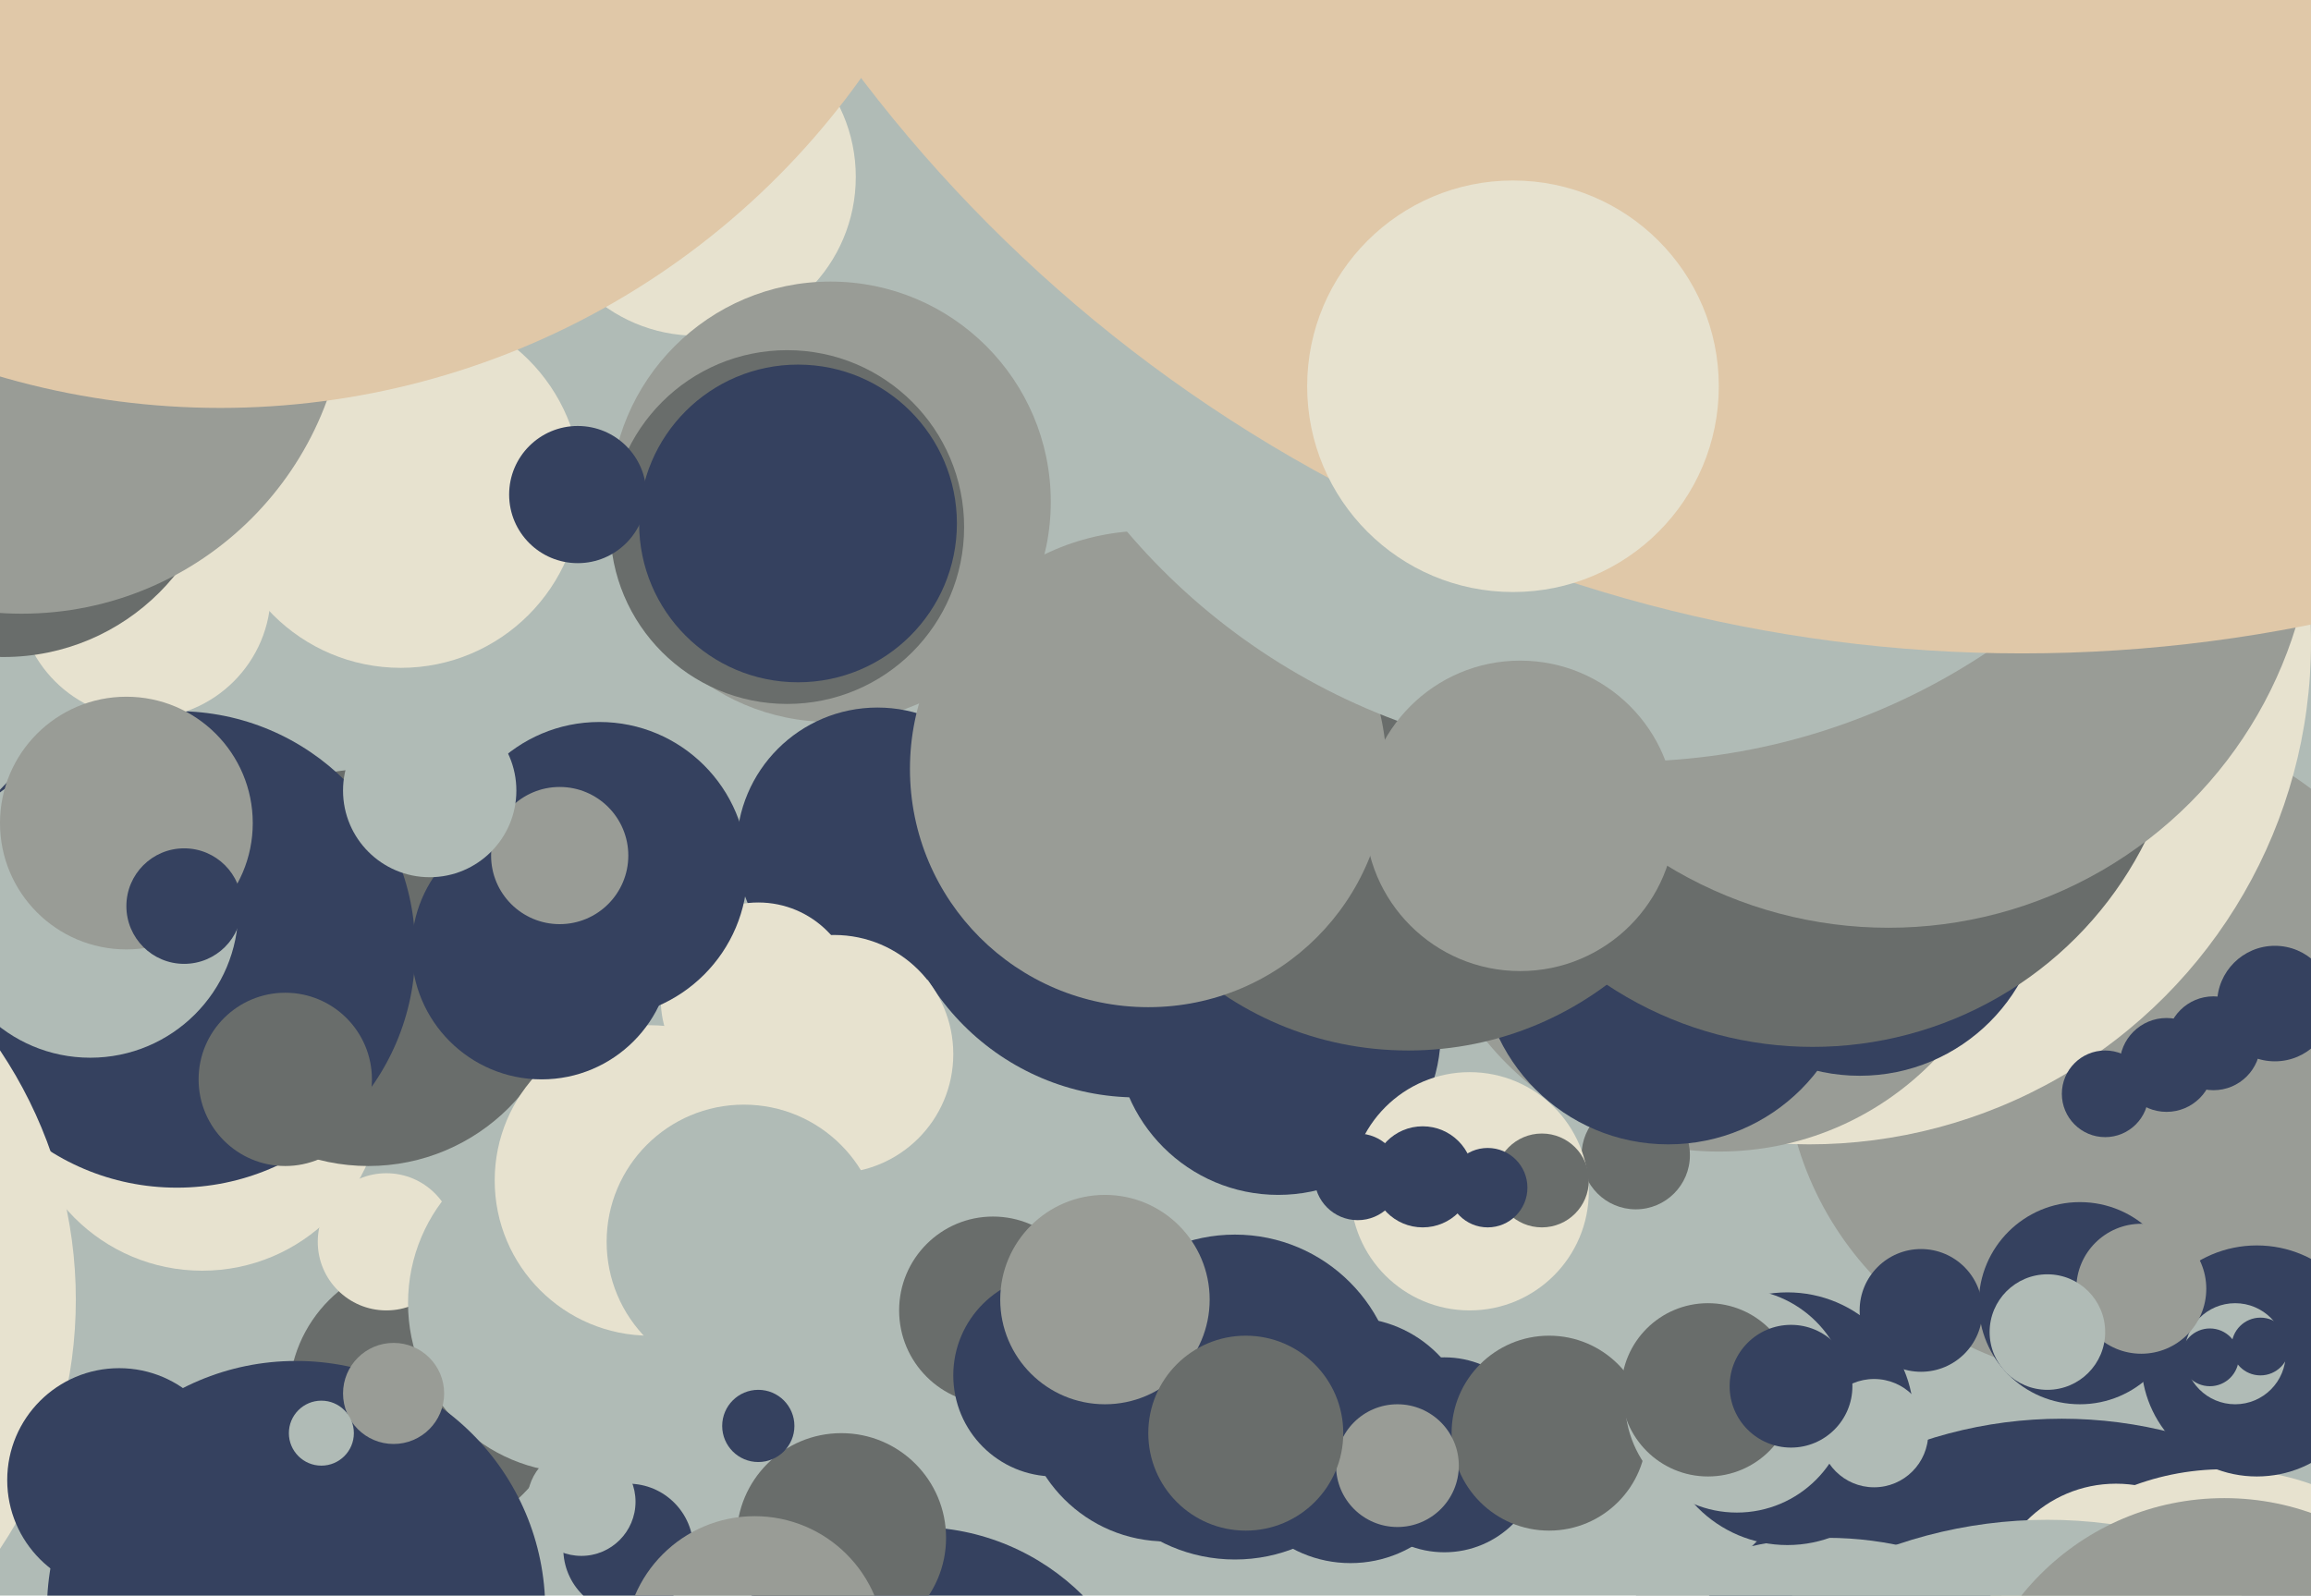 <svg xmlns="http://www.w3.org/2000/svg" width="640px" height="442px">
  <rect width="640" height="442" fill="rgb(176,187,182)"/>
  <circle cx="56" cy="302" r="50" fill="rgb(231,226,207)"/>
  <circle cx="323" cy="387" r="40" fill="rgb(53,65,95)"/>
  <circle cx="102" cy="268" r="55" fill="rgb(105,109,107)"/>
  <circle cx="49" cy="263" r="66" fill="rgb(53,65,95)"/>
  <circle cx="118" cy="387" r="38" fill="rgb(105,109,107)"/>
  <circle cx="193" cy="49" r="44" fill="rgb(231,226,207)"/>
  <circle cx="571" cy="515" r="122" fill="rgb(53,65,95)"/>
  <circle cx="616" cy="479" r="72" fill="rgb(231,226,207)"/>
  <circle cx="174" cy="429" r="18" fill="rgb(53,65,95)"/>
  <circle cx="585" cy="291" r="91" fill="rgb(153,156,150)"/>
  <circle cx="613" cy="289" r="13" fill="rgb(53,65,95)"/>
  <circle cx="275" cy="363" r="26" fill="rgb(105,109,107)"/>
  <circle cx="625" cy="377" r="32" fill="rgb(53,65,95)"/>
  <circle cx="107" cy="344" r="19" fill="rgb(231,226,207)"/>
  <circle cx="254" cy="488" r="65" fill="rgb(53,65,95)"/>
  <circle cx="230" cy="139" r="61" fill="rgb(153,156,150)"/>
  <circle cx="501" cy="178" r="139" fill="rgb(231,226,207)"/>
  <circle cx="400" cy="403" r="27" fill="rgb(53,65,95)"/>
  <circle cx="506" cy="522" r="96" fill="rgb(176,187,182)"/>
  <circle cx="40" cy="164" r="35" fill="rgb(231,226,207)"/>
  <circle cx="476" cy="236" r="83" fill="rgb(153,156,150)"/>
  <circle cx="233" cy="426" r="29" fill="rgb(105,109,107)"/>
  <circle cx="1" cy="121" r="61" fill="rgb(105,109,107)"/>
  <circle cx="243" cy="235" r="39" fill="rgb(53,65,95)"/>
  <circle cx="354" cy="286" r="45" fill="rgb(53,65,95)"/>
  <circle cx="-103" cy="360" r="124" fill="rgb(231,226,207)"/>
  <circle cx="218" cy="146" r="49" fill="rgb(105,109,107)"/>
  <circle cx="25" cy="252" r="41" fill="rgb(176,187,182)"/>
  <circle cx="515" cy="247" r="51" fill="rgb(53,65,95)"/>
  <circle cx="453" cy="320" r="15" fill="rgb(105,109,107)"/>
  <circle cx="35" cy="228" r="35" fill="rgb(153,156,150)"/>
  <circle cx="160" cy="361" r="47" fill="rgb(176,187,182)"/>
  <circle cx="495" cy="393" r="35" fill="rgb(53,65,95)"/>
  <circle cx="462" cy="265" r="52" fill="rgb(53,65,95)"/>
  <circle cx="180" cy="327" r="43" fill="rgb(231,226,207)"/>
  <circle cx="586" cy="446" r="35" fill="rgb(231,226,207)"/>
  <circle cx="210" cy="277" r="27" fill="rgb(231,226,207)"/>
  <circle cx="342" cy="387" r="45" fill="rgb(53,65,95)"/>
  <circle cx="576" cy="361" r="28" fill="rgb(53,65,95)"/>
  <circle cx="407" cy="330" r="33" fill="rgb(231,226,207)"/>
  <circle cx="315" cy="236" r="68" fill="rgb(53,65,95)"/>
  <circle cx="292" cy="381" r="28" fill="rgb(53,65,95)"/>
  <circle cx="519" cy="397" r="15" fill="rgb(176,187,182)"/>
  <circle cx="619" cy="375" r="14" fill="rgb(176,187,182)"/>
  <circle cx="394" cy="326" r="14" fill="rgb(53,65,95)"/>
  <circle cx="630" cy="278" r="16" fill="rgb(53,65,95)"/>
  <circle cx="231" cy="292" r="33" fill="rgb(231,226,207)"/>
  <circle cx="612" cy="376" r="8" fill="rgb(53,65,95)"/>
  <circle cx="33" cy="410" r="31" fill="rgb(53,65,95)"/>
  <circle cx="374" cy="399" r="34" fill="rgb(53,65,95)"/>
  <circle cx="567" cy="551" r="130" fill="rgb(176,187,182)"/>
  <circle cx="111" cy="135" r="50" fill="rgb(231,226,207)"/>
  <circle cx="626" cy="373" r="8" fill="rgb(53,65,95)"/>
  <circle cx="593" cy="357" r="18" fill="rgb(153,156,150)"/>
  <circle cx="390" cy="199" r="92" fill="rgb(105,109,107)"/>
  <circle cx="502" cy="187" r="103" fill="rgb(105,109,107)"/>
  <circle cx="161" cy="416" r="15" fill="rgb(176,187,182)"/>
  <circle cx="318" cy="213" r="66" fill="rgb(153,156,150)"/>
  <circle cx="209" cy="456" r="36" fill="rgb(153,156,150)"/>
  <circle cx="429" cy="397" r="27" fill="rgb(105,109,107)"/>
  <circle cx="82" cy="446" r="69" fill="rgb(53,65,95)"/>
  <circle cx="523" cy="139" r="118" fill="rgb(153,156,150)"/>
  <circle cx="450" cy="30" r="181" fill="rgb(176,187,182)"/>
  <circle cx="481" cy="388" r="31" fill="rgb(176,187,182)"/>
  <circle cx="306" cy="360" r="29" fill="rgb(153,156,150)"/>
  <circle cx="6" cy="80" r="90" fill="rgb(153,156,150)"/>
  <circle cx="221" cy="145" r="44" fill="rgb(53,65,95)"/>
  <circle cx="567" cy="369" r="16" fill="rgb(176,187,182)"/>
  <circle cx="166" cy="241" r="41" fill="rgb(53,65,95)"/>
  <circle cx="79" cy="299" r="24" fill="rgb(105,109,107)"/>
  <circle cx="206" cy="344" r="38" fill="rgb(176,187,182)"/>
  <circle cx="160" cy="137" r="19" fill="rgb(53,65,95)"/>
  <circle cx="473" cy="385" r="24" fill="rgb(105,109,107)"/>
  <circle cx="427" cy="327" r="13" fill="rgb(105,109,107)"/>
  <circle cx="387" cy="406" r="17" fill="rgb(153,156,150)"/>
  <circle cx="583" cy="303" r="12" fill="rgb(53,65,95)"/>
  <circle cx="376" cy="326" r="12" fill="rgb(53,65,95)"/>
  <circle cx="109" cy="386" r="14" fill="rgb(153,156,150)"/>
  <circle cx="560" cy="-223" r="404" fill="rgb(224,200,168)"/>
  <circle cx="600" cy="295" r="13" fill="rgb(53,65,95)"/>
  <circle cx="496" cy="384" r="17" fill="rgb(53,65,95)"/>
  <circle cx="412" cy="329" r="11" fill="rgb(53,65,95)"/>
  <circle cx="616" cy="487" r="72" fill="rgb(153,156,150)"/>
  <circle cx="61" cy="-105" r="218" fill="rgb(224,200,168)"/>
  <circle cx="532" cy="363" r="17" fill="rgb(53,65,95)"/>
  <circle cx="345" cy="397" r="27" fill="rgb(105,109,107)"/>
  <circle cx="210" cy="395" r="10" fill="rgb(53,65,95)"/>
  <circle cx="421" cy="226" r="43" fill="rgb(153,156,150)"/>
  <circle cx="51" cy="251" r="16" fill="rgb(53,65,95)"/>
  <circle cx="89" cy="397" r="9" fill="rgb(176,187,182)"/>
  <circle cx="150" cy="263" r="36" fill="rgb(53,65,95)"/>
  <circle cx="155" cy="237" r="19" fill="rgb(153,156,150)"/>
  <circle cx="419" cy="107" r="57" fill="rgb(231,226,207)"/>
  <circle cx="119" cy="219" r="24" fill="rgb(176,187,182)"/>
</svg>